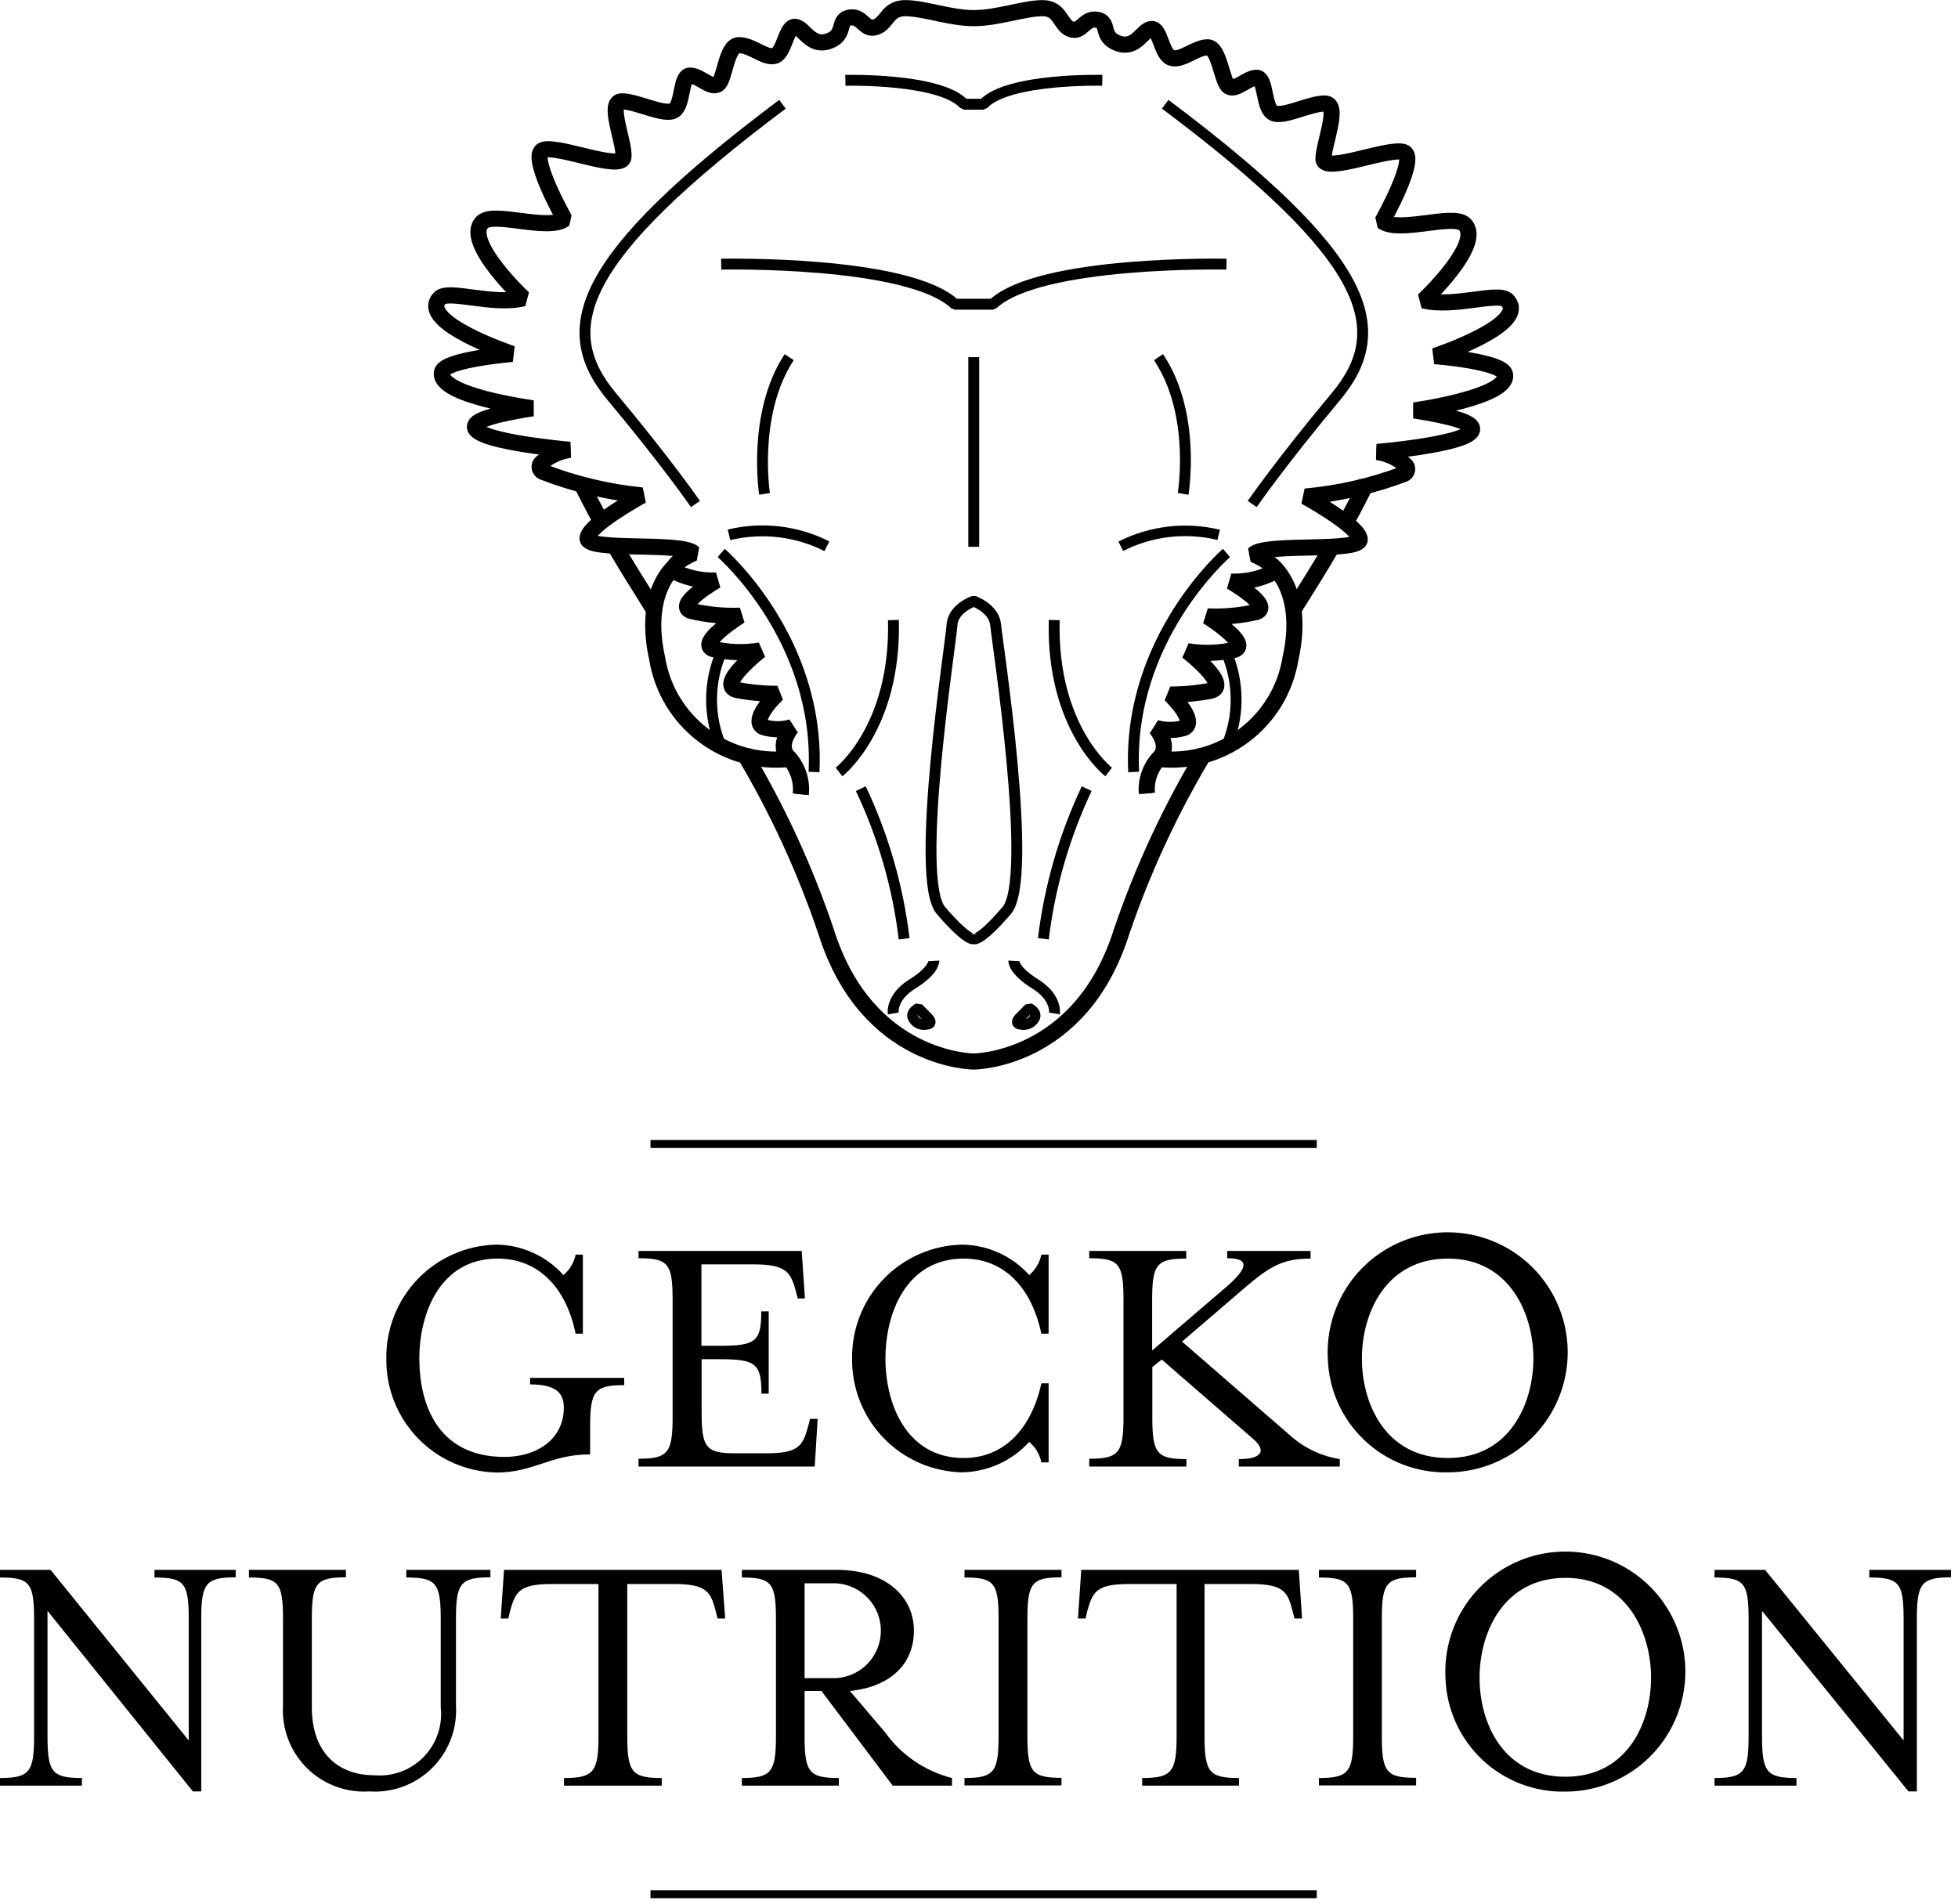<svg xmlns="http://www.w3.org/2000/svg" width="108" height="105" viewBox="0 0 108 105" fill="none"><g clip-path="url(#clip0_56_46)"><path d="M33.12 28.69C32.72 27.97 32.36 27.27 32.04 26.6" stroke="black" stroke-width="0.58" stroke-miterlimit="10"></path><path d="M36 33.52C35.23 32.29 34.49 31.11 33.83 29.98" stroke="black" stroke-width="0.58" stroke-miterlimit="10"></path><path d="M37.38 31.09C37.38 31.09 35.38 32.43 36.25 36.33C36.524 38.009 37.432 39.518 38.787 40.547C40.141 41.576 41.839 42.046 43.53 41.86" stroke="black" stroke-width="0.58" stroke-miterlimit="1"></path><path d="M39.78 30.5C39.78 30.5 45.25 35.23 44.9 42.58" stroke="black" stroke-width="0.6" stroke-miterlimit="1"></path><path d="M50.66 55.61C50.66 55.61 50.12 55.87 50.42 56.24C50.496 56.347 50.602 56.429 50.725 56.475C50.848 56.522 50.982 56.53 51.11 56.5C51.11 56.5 51.57 56.5 51.11 56.07L50.66 55.61Z" stroke="black" stroke-width="0.58" stroke-miterlimit="1"></path><path d="M49.27 55.9C49.27 55.9 49.12 55.02 50.33 54.27C51.54 53.52 51.51 53 51.51 53" stroke="black" stroke-width="0.6" stroke-miterlimit="1"></path><path d="M47.48 43.5C48.719 46.113 49.526 48.909 49.87 51.78" stroke="black" stroke-width="0.6" stroke-miterlimit="1"></path><path d="M46.28 42.58C46.28 42.58 49.43 40.14 49.28 34.2" stroke="black" stroke-width="0.6" stroke-miterlimit="1"></path><path d="M40.21 29.5C42.028 29.062 43.942 29.285 45.61 30.13" stroke="black" stroke-width="0.6" stroke-miterlimit="1"></path><path d="M38.36 27.8C38.36 27.8 36.86 25.61 33.74 21.87C30.62 18.13 31.88 14.21 43.16 5.75" stroke="black" stroke-width="0.6" stroke-miterlimit="1"></path><path d="M42.17 27.24C42.17 27.24 41.48 22.82 43.53 19.7" stroke="black" stroke-width="0.6" stroke-miterlimit="1"></path><path d="M39.78 36C39.429 36.818 39.248 37.7 39.248 38.59C39.248 39.48 39.429 40.362 39.78 41.18" stroke="black" stroke-width="0.6" stroke-miterlimit="10"></path><path d="M74.31 28.69C74.71 27.97 75.07 27.27 75.39 26.6" stroke="black" stroke-width="0.58" stroke-miterlimit="10"></path><path d="M71.41 33.52C72.18 32.29 72.81 31.29 73.47 30.16" stroke="black" stroke-width="0.58" stroke-miterlimit="10"></path><path d="M66.47 41.49C64.577 44.628 63.028 47.961 61.85 51.43C59.59 58.54 53.71 58.55 53.71 58.55C53.71 58.55 47.84 58.55 45.58 51.43C44.414 47.962 42.879 44.63 41 41.49" stroke="black" stroke-width="0.58" stroke-miterlimit="10"></path><path d="M70.05 31.09C70.05 31.09 72.05 32.43 71.18 36.33C70.906 38.009 69.998 39.518 68.643 40.547C67.289 41.576 65.591 42.046 63.9 41.86" stroke="black" stroke-width="0.58" stroke-miterlimit="1"></path><path d="M67.65 30.5C67.65 30.5 62.18 35.23 62.53 42.58" stroke="black" stroke-width="0.6" stroke-miterlimit="1"></path><path d="M56.77 55.61C56.77 55.61 57.31 55.87 57.01 56.24C56.931 56.347 56.823 56.428 56.699 56.474C56.574 56.521 56.439 56.529 56.31 56.5C56.31 56.5 55.86 56.5 56.31 56.07L56.77 55.61Z" stroke="black" stroke-width="0.58" stroke-miterlimit="1"></path><path d="M58.16 55.9C58.16 55.9 58.31 55.02 57.1 54.27C55.89 53.52 55.92 53 55.92 53" stroke="black" stroke-width="0.6" stroke-miterlimit="1"></path><path d="M59.94 43.5C58.705 46.114 57.898 48.91 57.55 51.78" stroke="black" stroke-width="0.6" stroke-miterlimit="1"></path><path d="M61.15 42.58C61.15 42.58 57.99 40.14 58.15 34.2" stroke="black" stroke-width="0.6" stroke-miterlimit="1"></path><path d="M67.22 29.5C65.402 29.062 63.488 29.285 61.82 30.13" stroke="black" stroke-width="0.58" stroke-miterlimit="1"></path><path d="M53.71 51.78C53.71 51.78 54.02 51.98 55.53 50.22C57.04 48.46 55 35.41 54.92 34.48C54.84 33.55 53.71 33.16 53.71 33.16C53.71 33.16 52.56 33.55 52.51 34.48C52.46 35.41 50.4 48.48 51.9 50.22C53.4 51.96 53.71 51.78 53.71 51.78Z" stroke="black" stroke-width="0.6" stroke-miterlimit="1"></path><path d="M69.07 27.8C69.07 27.8 70.57 25.61 73.69 21.87C76.81 18.13 75.55 14.21 64.27 5.75" stroke="black" stroke-width="0.6" stroke-miterlimit="1"></path><path d="M65.26 27.24C65.26 27.24 66 22.82 63.9 19.7" stroke="black" stroke-width="0.6" stroke-miterlimit="1"></path><path d="M67.65 36C68.001 36.818 68.182 37.7 68.182 38.59C68.182 39.48 68.001 40.362 67.65 41.18" stroke="black" stroke-width="0.6" stroke-miterlimit="10"></path><path d="M67.65 14.57C67.65 14.57 57.35 14.35 54.76 16.78H52.67C50.08 14.35 39.78 14.57 39.78 14.57" stroke="black" stroke-width="0.6" stroke-miterlimit="1"></path><path d="M60.8 4.43C60.8 4.43 55.56 4.3 54.24 5.75H53.18C51.87 4.3 46.63 4.43 46.63 4.43" stroke="black" stroke-width="0.6" stroke-miterlimit="1"></path><path d="M44.17 43.81C44.207 43.45 44.169 43.087 44.059 42.743C43.949 42.399 43.769 42.081 43.53 41.81C42.78 41.14 43.67 40.11 43.67 40.11C43.164 40.26 42.626 40.26 42.12 40.11C41.51 39.85 42.26 38.86 42.88 38.27C42.132 38.271 41.385 38.201 40.65 38.06C39.49 37.77 41.93 35.88 41.93 35.88C41.066 36.022 40.183 35.995 39.33 35.8C38.42 35.47 40.83 33.96 40.83 33.96C39.908 33.997 38.986 33.906 38.09 33.69C37.22 33.34 39.51 32.02 39.51 32.02C38.76 32.05 38.013 31.903 37.33 31.59C36.67 31.18 38.26 30.51 38.26 30.51C37.59 29.87 32.41 30.43 32.41 29.7C32.41 28.97 35.41 27.33 35.41 27.33C33.532 27.143 31.689 26.703 29.93 26.02C29.886 25.998 29.848 25.966 29.82 25.927C29.791 25.888 29.773 25.842 29.766 25.793C29.759 25.745 29.764 25.696 29.78 25.65C29.797 25.604 29.824 25.563 29.86 25.53C30.304 25.145 30.849 24.895 31.43 24.81C31.43 24.81 25.43 24.3 26.28 23.36C26.7 22.9 29.38 22.52 29.38 22.52C29.38 22.52 24.09 21.82 24.38 20.52C24.54 19.83 28.25 19.52 28.25 19.52C28.25 19.52 23.02 17.78 24.25 16.45C24.73 15.94 27.17 16.87 28.87 16.45C28.87 16.45 25.51 13.3 26.61 12.25C27.24 11.64 30.21 12.76 31.14 12.09C31.14 12.09 29.14 8.56 29.96 8.27C30.78 7.98 34.33 9.49 34.39 8.65C34.45 7.81 33.46 5.59 34.3 5.59C35.14 5.59 36.69 6.43 37.19 6.08C37.69 5.73 37.53 4.17 38.06 4.17C38.59 4.17 39.17 4.88 39.58 4.66C39.99 4.44 40.04 2.49 40.76 2.49C41.48 2.49 42.25 3.27 42.76 3.07C43.27 2.87 43.38 1.41 43.87 1.48C44.36 1.55 44.72 2.62 45.71 2.27C46.7 1.92 46.15 1.1 46.86 0.97C47.57 0.84 47.67 1.72 48.32 1.49C48.97 1.26 48.93 0.42 50 0.45C51.07 0.48 52.42 1 53.71 1C55 1 56.39 0.48 57.45 0.45C58.51 0.42 58.45 1.38 59.06 1.61C59.67 1.84 59.8 0.96 60.52 1.09C61.24 1.22 60.67 2.03 61.67 2.39C62.67 2.75 63 1.66 63.5 1.6C64 1.54 64.05 3 64.61 3.19C65.17 3.38 65.95 2.61 66.61 2.61C67.27 2.61 67.39 4.55 67.79 4.78C68.19 5.01 68.79 4.29 69.31 4.29C69.83 4.29 69.68 5.84 70.18 6.2C70.68 6.56 72.18 5.71 73.07 5.71C73.96 5.71 73 7.93 73 8.77C73 9.61 76.62 8.1 77.43 8.39C78.24 8.68 76.25 12.21 76.25 12.21C77.18 12.88 80.15 11.76 80.78 12.37C81.88 13.42 78.52 16.57 78.52 16.57C80.22 16.99 82.66 16.06 83.14 16.57C84.4 17.9 79.14 19.64 79.14 19.64C79.14 19.64 82.85 19.93 83.01 20.64C83.3 21.9 78.01 22.64 78.01 22.64C78.01 22.64 80.69 23.02 81.11 23.48C82 24.42 75.96 24.93 75.96 24.93C76.539 25.013 77.081 25.263 77.52 25.65C77.556 25.683 77.583 25.724 77.6 25.77C77.616 25.816 77.621 25.865 77.614 25.913C77.607 25.962 77.588 26.008 77.56 26.047C77.531 26.087 77.493 26.118 77.45 26.14C75.698 26.801 73.865 27.222 72 27.39C72 27.39 75 29.04 75 29.76C75 30.48 69.82 29.93 69.15 30.57C69.15 30.57 70.74 31.24 70.07 31.65C69.391 31.963 68.647 32.11 67.9 32.08C67.9 32.08 70.19 33.4 69.32 33.75C68.429 33.957 67.514 34.041 66.6 34C66.6 34 69.01 35.51 68.1 35.84C67.243 36.035 66.357 36.062 65.49 35.92C65.49 35.92 67.94 37.81 66.78 38.1C66.045 38.241 65.298 38.311 64.55 38.31C65.16 38.9 65.91 39.89 65.31 40.15C64.801 40.3 64.259 40.3 63.75 40.15C63.75 40.15 64.65 41.15 63.9 41.85C63.669 42.108 63.492 42.41 63.382 42.739C63.272 43.067 63.231 43.415 63.26 43.76" stroke="black" stroke-width="0.58" stroke-miterlimit="1"></path><path d="M33.12 28.69C32.72 27.97 32.36 27.27 32.04 26.6" stroke="black" stroke-width="0.89" stroke-miterlimit="10"></path><path d="M36 33.52C35.23 32.29 34.49 31.11 33.83 29.98" stroke="black" stroke-width="0.89" stroke-miterlimit="10"></path><path d="M37.38 31.09C37.38 31.09 35.38 32.43 36.25 36.33C36.524 38.009 37.432 39.518 38.787 40.547C40.141 41.576 41.839 42.046 43.53 41.86" stroke="black" stroke-width="0.89" stroke-miterlimit="1"></path><path d="M74.31 28.69C74.71 27.97 75.07 27.27 75.39 26.6" stroke="black" stroke-width="0.89" stroke-miterlimit="10"></path><path d="M71.41 33.52C72.18 32.29 72.81 31.29 73.47 30.16" stroke="black" stroke-width="0.89" stroke-miterlimit="10"></path><path d="M66.47 41.49C64.577 44.628 63.028 47.961 61.85 51.43C59.59 58.54 53.71 58.55 53.71 58.55C53.71 58.55 47.84 58.55 45.58 51.43C44.414 47.962 42.879 44.63 41 41.49" stroke="black" stroke-width="0.89" stroke-miterlimit="10"></path><path d="M70.05 31.09C70.05 31.09 72.05 32.43 71.18 36.33C70.906 38.009 69.998 39.518 68.643 40.547C67.289 41.576 65.591 42.046 63.9 41.86" stroke="black" stroke-width="0.89" stroke-miterlimit="1"></path><path d="M44.17 43.81C44.207 43.45 44.169 43.087 44.059 42.743C43.949 42.399 43.769 42.081 43.53 41.81C42.78 41.14 43.67 40.11 43.67 40.11C43.164 40.26 42.626 40.26 42.12 40.11C41.51 39.85 42.26 38.86 42.88 38.27C42.132 38.271 41.385 38.201 40.65 38.06C39.49 37.77 41.93 35.88 41.93 35.88C41.066 36.022 40.183 35.995 39.33 35.8C38.42 35.47 40.83 33.96 40.83 33.96C39.908 33.997 38.986 33.906 38.09 33.69C37.22 33.34 39.51 32.02 39.51 32.02C38.76 32.05 38.013 31.903 37.33 31.59C36.67 31.18 38.26 30.51 38.26 30.51C37.59 29.87 32.41 30.43 32.41 29.7C32.41 28.97 35.41 27.33 35.41 27.33C33.532 27.143 31.689 26.703 29.93 26.02C29.886 25.998 29.848 25.966 29.82 25.927C29.791 25.888 29.773 25.842 29.766 25.793C29.759 25.745 29.764 25.696 29.78 25.65C29.797 25.604 29.824 25.563 29.86 25.53C30.304 25.145 30.849 24.895 31.43 24.81C31.43 24.81 25.43 24.3 26.28 23.36C26.7 22.9 29.38 22.52 29.38 22.52C29.38 22.52 24.09 21.82 24.38 20.52C24.54 19.83 28.25 19.52 28.25 19.52C28.25 19.52 23.02 17.78 24.25 16.45C24.73 15.94 27.17 16.87 28.87 16.45C28.87 16.45 25.51 13.3 26.61 12.25C27.24 11.64 30.21 12.76 31.14 12.09C31.14 12.09 29.14 8.56 29.96 8.27C30.78 7.98 34.33 9.49 34.39 8.65C34.45 7.81 33.46 5.59 34.3 5.59C35.14 5.59 36.69 6.43 37.19 6.08C37.69 5.73 37.53 4.17 38.06 4.17C38.59 4.17 39.17 4.88 39.58 4.66C39.99 4.44 40.04 2.49 40.76 2.49C41.48 2.49 42.25 3.27 42.76 3.07C43.27 2.87 43.38 1.41 43.87 1.48C44.36 1.55 44.72 2.62 45.71 2.27C46.7 1.92 46.15 1.1 46.86 0.97C47.57 0.84 47.67 1.72 48.32 1.49C48.97 1.26 48.93 0.42 50 0.45C51.07 0.48 52.42 1 53.71 1C55 1 56.39 0.48 57.45 0.45C58.51 0.42 58.45 1.38 59.06 1.61C59.67 1.84 59.8 0.96 60.52 1.09C61.24 1.22 60.67 2.03 61.67 2.39C62.67 2.75 63 1.66 63.5 1.6C64 1.54 64.05 3 64.61 3.19C65.17 3.38 65.95 2.61 66.61 2.61C67.27 2.61 67.39 4.55 67.79 4.78C68.19 5.01 68.79 4.29 69.31 4.29C69.83 4.29 69.68 5.84 70.18 6.2C70.68 6.56 72.18 5.71 73.07 5.71C73.96 5.71 73 7.93 73 8.77C73 9.61 76.62 8.1 77.43 8.39C78.24 8.68 76.25 12.21 76.25 12.21C77.18 12.88 80.15 11.76 80.78 12.37C81.88 13.42 78.52 16.57 78.52 16.57C80.22 16.99 82.66 16.06 83.14 16.57C84.4 17.9 79.14 19.64 79.14 19.64C79.14 19.64 82.85 19.93 83.01 20.64C83.3 21.9 78.01 22.64 78.01 22.64C78.01 22.64 80.69 23.02 81.11 23.48C82 24.42 75.96 24.93 75.96 24.93C76.539 25.013 77.081 25.263 77.52 25.65C77.556 25.683 77.583 25.724 77.6 25.77C77.616 25.816 77.621 25.865 77.614 25.913C77.607 25.962 77.588 26.008 77.56 26.047C77.531 26.087 77.493 26.118 77.45 26.14C75.698 26.801 73.865 27.222 72 27.39C72 27.39 75 29.04 75 29.76C75 30.48 69.82 29.93 69.15 30.57C69.15 30.57 70.74 31.24 70.07 31.65C69.391 31.963 68.647 32.11 67.9 32.08C67.9 32.08 70.19 33.4 69.32 33.75C68.429 33.957 67.514 34.041 66.6 34C66.6 34 69.01 35.51 68.1 35.84C67.243 36.035 66.357 36.062 65.49 35.92C65.49 35.92 67.94 37.81 66.78 38.1C66.045 38.241 65.298 38.311 64.55 38.31C65.16 38.9 65.91 39.89 65.31 40.15C64.801 40.3 64.259 40.3 63.75 40.15C63.75 40.15 64.65 41.15 63.9 41.85C63.669 42.108 63.492 42.41 63.382 42.739C63.272 43.067 63.231 43.415 63.26 43.76" stroke="black" stroke-width="0.89" stroke-miterlimit="1"></path><path d="M53.71 19.7V30.16" stroke="black" stroke-width="0.6" stroke-miterlimit="10"></path><path d="M21.31 74.93C21.289 73.292 21.916 71.713 23.055 70.536C24.194 69.36 25.753 68.681 27.39 68.65C28.088 68.66 28.776 68.814 29.411 69.103C30.046 69.392 30.615 69.81 31.08 70.33C31.424 70.039 31.66 69.641 31.75 69.2H32.15V73.56H31.75C31.22 70.98 29.67 69.42 27.45 69.42C24.28 69.42 23.13 72.42 23.13 74.93C23.13 77.44 24.13 80.36 27.83 80.36C29.55 80.36 31.1 79.43 31.1 77.64C31.1 76.79 30.61 76.36 29.24 76.36V76H34.43V76.4C32.79 76.4 32.55 76.73 32.55 78.71V80.22C30.35 80.22 29.46 81.22 27.39 81.22C25.751 81.188 24.191 80.509 23.052 79.33C21.912 78.151 21.286 76.569 21.31 74.93Z" fill="black"></path><path d="M35.22 80.46C36.86 80.46 37.1 80.12 37.1 78.14V71.7C37.1 69.7 36.86 69.4 35.22 69.4V69H44.22L44.4 71.62H44L43.9 71.22C43.62 70.22 43.42 69.74 41.6 69.74H38.69V74.23H39.69C41.69 74.23 41.99 74 41.99 72.33H42.4V76.87H42C42 75.21 41.68 74.97 39.7 74.97H38.7V77.86C38.7 79.86 38.93 80.16 40.58 80.16H42.28C44.11 80.16 44.28 79.71 44.58 78.66L44.68 78.26H45.1L44.94 80.89H35.22V80.46Z" fill="black"></path><path d="M47 74.93C46.979 73.292 47.606 71.713 48.745 70.536C49.884 69.36 51.443 68.681 53.08 68.65C53.778 68.66 54.466 68.814 55.101 69.103C55.736 69.392 56.304 69.81 56.77 70.33C57.114 70.039 57.35 69.641 57.44 69.2H57.84V73.56H57.44C56.89 70.98 55.36 69.42 53.16 69.42C49.99 69.42 48.84 72.42 48.84 74.93C48.84 77.44 49.99 80.42 53.16 80.42C55.36 80.42 56.89 78.83 57.44 76.3H57.84V80.66H57.44C57.35 80.219 57.114 79.82 56.77 79.53C56.301 80.046 55.733 80.461 55.098 80.75C54.464 81.039 53.777 81.195 53.08 81.21C51.443 81.178 49.884 80.5 48.745 79.324C47.606 78.147 46.979 76.567 47 74.93Z" fill="black"></path><path d="M60.08 80.46C61.73 80.46 61.97 80.12 61.97 78.14V71.7C61.97 69.7 61.73 69.4 60.08 69.4V69H65.43V69.42C63.79 69.42 63.55 69.74 63.55 71.72V74.49L67.62 71C68.86 69.93 68.94 69.4 67.69 69.4V69H72.29V69.42C70.77 69.42 70.05 69.84 68.67 71.02L65.2 74L71.34 79.33C72.076 79.934 72.96 80.331 73.9 80.48V80.89H68.33V80.48C69.64 80.48 69.88 80 69.08 79.33L64.08 74.99L63.56 75.4V78.16C63.56 80.16 63.8 80.48 65.44 80.48V80.89H60.08V80.46Z" fill="black"></path><path d="M73.24 74.93C73.172 73.609 73.502 72.297 74.187 71.164C74.872 70.032 75.88 69.131 77.082 68.577C78.284 68.024 79.625 67.843 80.931 68.059C82.236 68.275 83.447 68.877 84.407 69.787C85.368 70.698 86.033 71.876 86.317 73.168C86.601 74.461 86.492 75.809 86.002 77.039C85.513 78.268 84.666 79.323 83.571 80.067C82.476 80.81 81.184 81.209 79.86 81.21C78.151 81.251 76.495 80.613 75.255 79.436C74.014 78.259 73.29 76.639 73.24 74.93ZM84.58 74.93C84.58 72.47 83.27 69.42 79.86 69.42C76.45 69.42 75.12 72.42 75.12 74.93C75.12 77.44 76.43 80.42 79.86 80.42C83.29 80.42 84.58 77.39 84.58 74.93Z" fill="black"></path><path d="M2.62 88.85V95.75C2.62 97.75 2.87 98.07 4.52 98.07V98.49H0V98.07C1.64 98.07 1.88 97.73 1.88 95.75V89.31C1.88 87.31 1.64 87.01 0 87.01V86.59H2.79L10.41 96V89.31C10.41 87.31 10.17 87.01 8.52 87.01V86.59H13V87C11.36 87 11.1 87.32 11.1 89.3V98.81H10.64L2.62 88.85Z" fill="black"></path><path d="M15.61 94.07V89.31C15.61 87.31 15.38 87.01 13.73 87.01V86.59H19.08V87C17.44 87 17.2 87.32 17.2 89.3V94.16C17.2 96.73 18.69 97.92 20.67 97.92C21.169 97.96 21.67 97.889 22.138 97.713C22.606 97.536 23.029 97.258 23.377 96.899C23.725 96.539 23.989 96.107 24.15 95.634C24.312 95.16 24.366 94.657 24.31 94.16V89.31C24.31 87.31 24.06 87.01 22.41 87.01V86.59H27.05V87C25.4 87 25.15 87.32 25.15 89.3V94.06C25.19 94.697 25.093 95.335 24.867 95.931C24.64 96.527 24.289 97.069 23.837 97.518C23.384 97.968 22.841 98.316 22.243 98.539C21.645 98.761 21.006 98.854 20.37 98.81C19.736 98.851 19.101 98.756 18.506 98.533C17.911 98.309 17.371 97.962 16.921 97.514C16.471 97.065 16.121 96.526 15.895 95.933C15.669 95.339 15.572 94.704 15.61 94.07Z" fill="black"></path><path d="M31.11 98.07C32.75 98.07 33.01 97.73 33.01 95.75V87.37H30.43C28.61 87.37 28.43 87.82 28.13 88.87L28.04 89.27H27.62L27.8 86.59H39.8L40 89.27H39.58L39.48 88.87C39.2 87.82 39.01 87.37 37.18 87.37H34.6V95.75C34.6 97.75 34.85 98.07 36.5 98.07V98.49H31.11V98.07Z" fill="black"></path><path d="M40.92 98.07C42.56 98.07 42.8 97.73 42.8 95.75V89.31C42.8 87.31 42.56 87.01 40.92 87.01V86.59H46.15C48.9 86.59 50.41 88.1 50.41 89.94C50.41 91.78 49.12 93.04 46.88 93.27L48.82 95.55C49.713 96.8 51.02 97.693 52.51 98.07V98.49H49.24L45.31 93.27H44.38V95.75C44.38 97.75 44.62 98.07 46.27 98.07V98.49H40.92V98.07ZM46.13 92.56C46.795 92.519 47.42 92.225 47.877 91.739C48.334 91.254 48.588 90.612 48.588 89.945C48.588 89.278 48.334 88.636 47.877 88.15C47.42 87.665 46.795 87.371 46.13 87.33H44.38V92.56H46.13Z" fill="black"></path><path d="M53.2 98.07C54.84 98.07 55.08 97.73 55.08 95.75V89.31C55.08 87.31 54.84 87.01 53.2 87.01V86.59H58.55V87C56.91 87 56.67 87.32 56.67 89.3V95.74C56.67 97.74 56.91 98.06 58.55 98.06V98.48H53.2V98.07Z" fill="black"></path><path d="M63 98.07C64.64 98.07 64.9 97.73 64.9 95.75V87.37H62.27C60.45 87.37 60.27 87.82 59.97 88.87L59.88 89.27H59.46L59.64 86.59H71.64L71.82 89.27H71.4L71.3 88.87C71.03 87.82 70.83 87.37 69 87.37H66.44V95.75C66.44 97.75 66.69 98.07 68.34 98.07V98.49H63V98.07Z" fill="black"></path><path d="M72.75 98.07C74.4 98.07 74.64 97.73 74.64 95.75V89.31C74.64 87.31 74.4 87.01 72.75 87.01V86.59H78.11V87C76.46 87 76.22 87.32 76.22 89.3V95.74C76.22 97.74 76.46 98.06 78.11 98.06V98.48H72.75V98.07Z" fill="black"></path><path d="M79.73 92.54C79.662 91.218 79.992 89.907 80.677 88.774C81.361 87.642 82.37 86.741 83.572 86.187C84.774 85.633 86.115 85.453 87.42 85.669C88.726 85.884 89.937 86.487 90.897 87.397C91.857 88.308 92.522 89.486 92.807 90.778C93.091 92.071 92.981 93.419 92.492 94.649C92.002 95.878 91.156 96.933 90.061 97.676C88.966 98.42 87.673 98.818 86.35 98.82C84.641 98.86 82.985 98.223 81.744 97.046C80.504 95.869 79.78 94.249 79.73 92.54ZM91.07 92.54C91.07 90.08 89.76 87.03 86.35 87.03C82.94 87.03 81.61 90.03 81.61 92.54C81.61 95.05 82.92 98 86.35 98C89.78 98 91.07 95 91.07 92.54Z" fill="black"></path><path d="M97.19 88.85V95.75C97.19 97.75 97.44 98.07 99.09 98.07V98.49H94.57V98.07C96.21 98.07 96.45 97.73 96.45 95.75V89.31C96.45 87.31 96.21 87.01 94.57 87.01V86.59H97.36L105 96V89.31C105 87.31 104.76 87.01 103.11 87.01V86.59H107.63V87C105.99 87 105.73 87.32 105.73 89.3V98.81H105.27L97.19 88.85Z" fill="black"></path><path d="M35.88 63.1H72.63" stroke="black" stroke-width="0.44" stroke-miterlimit="1"></path><path d="M35.88 104.48H72.63" stroke="black" stroke-width="0.44" stroke-miterlimit="1"></path></g><defs><clipPath id="clip0_56_46"><rect width="107.61" height="104.7" fill="white"></rect></clipPath></defs></svg>